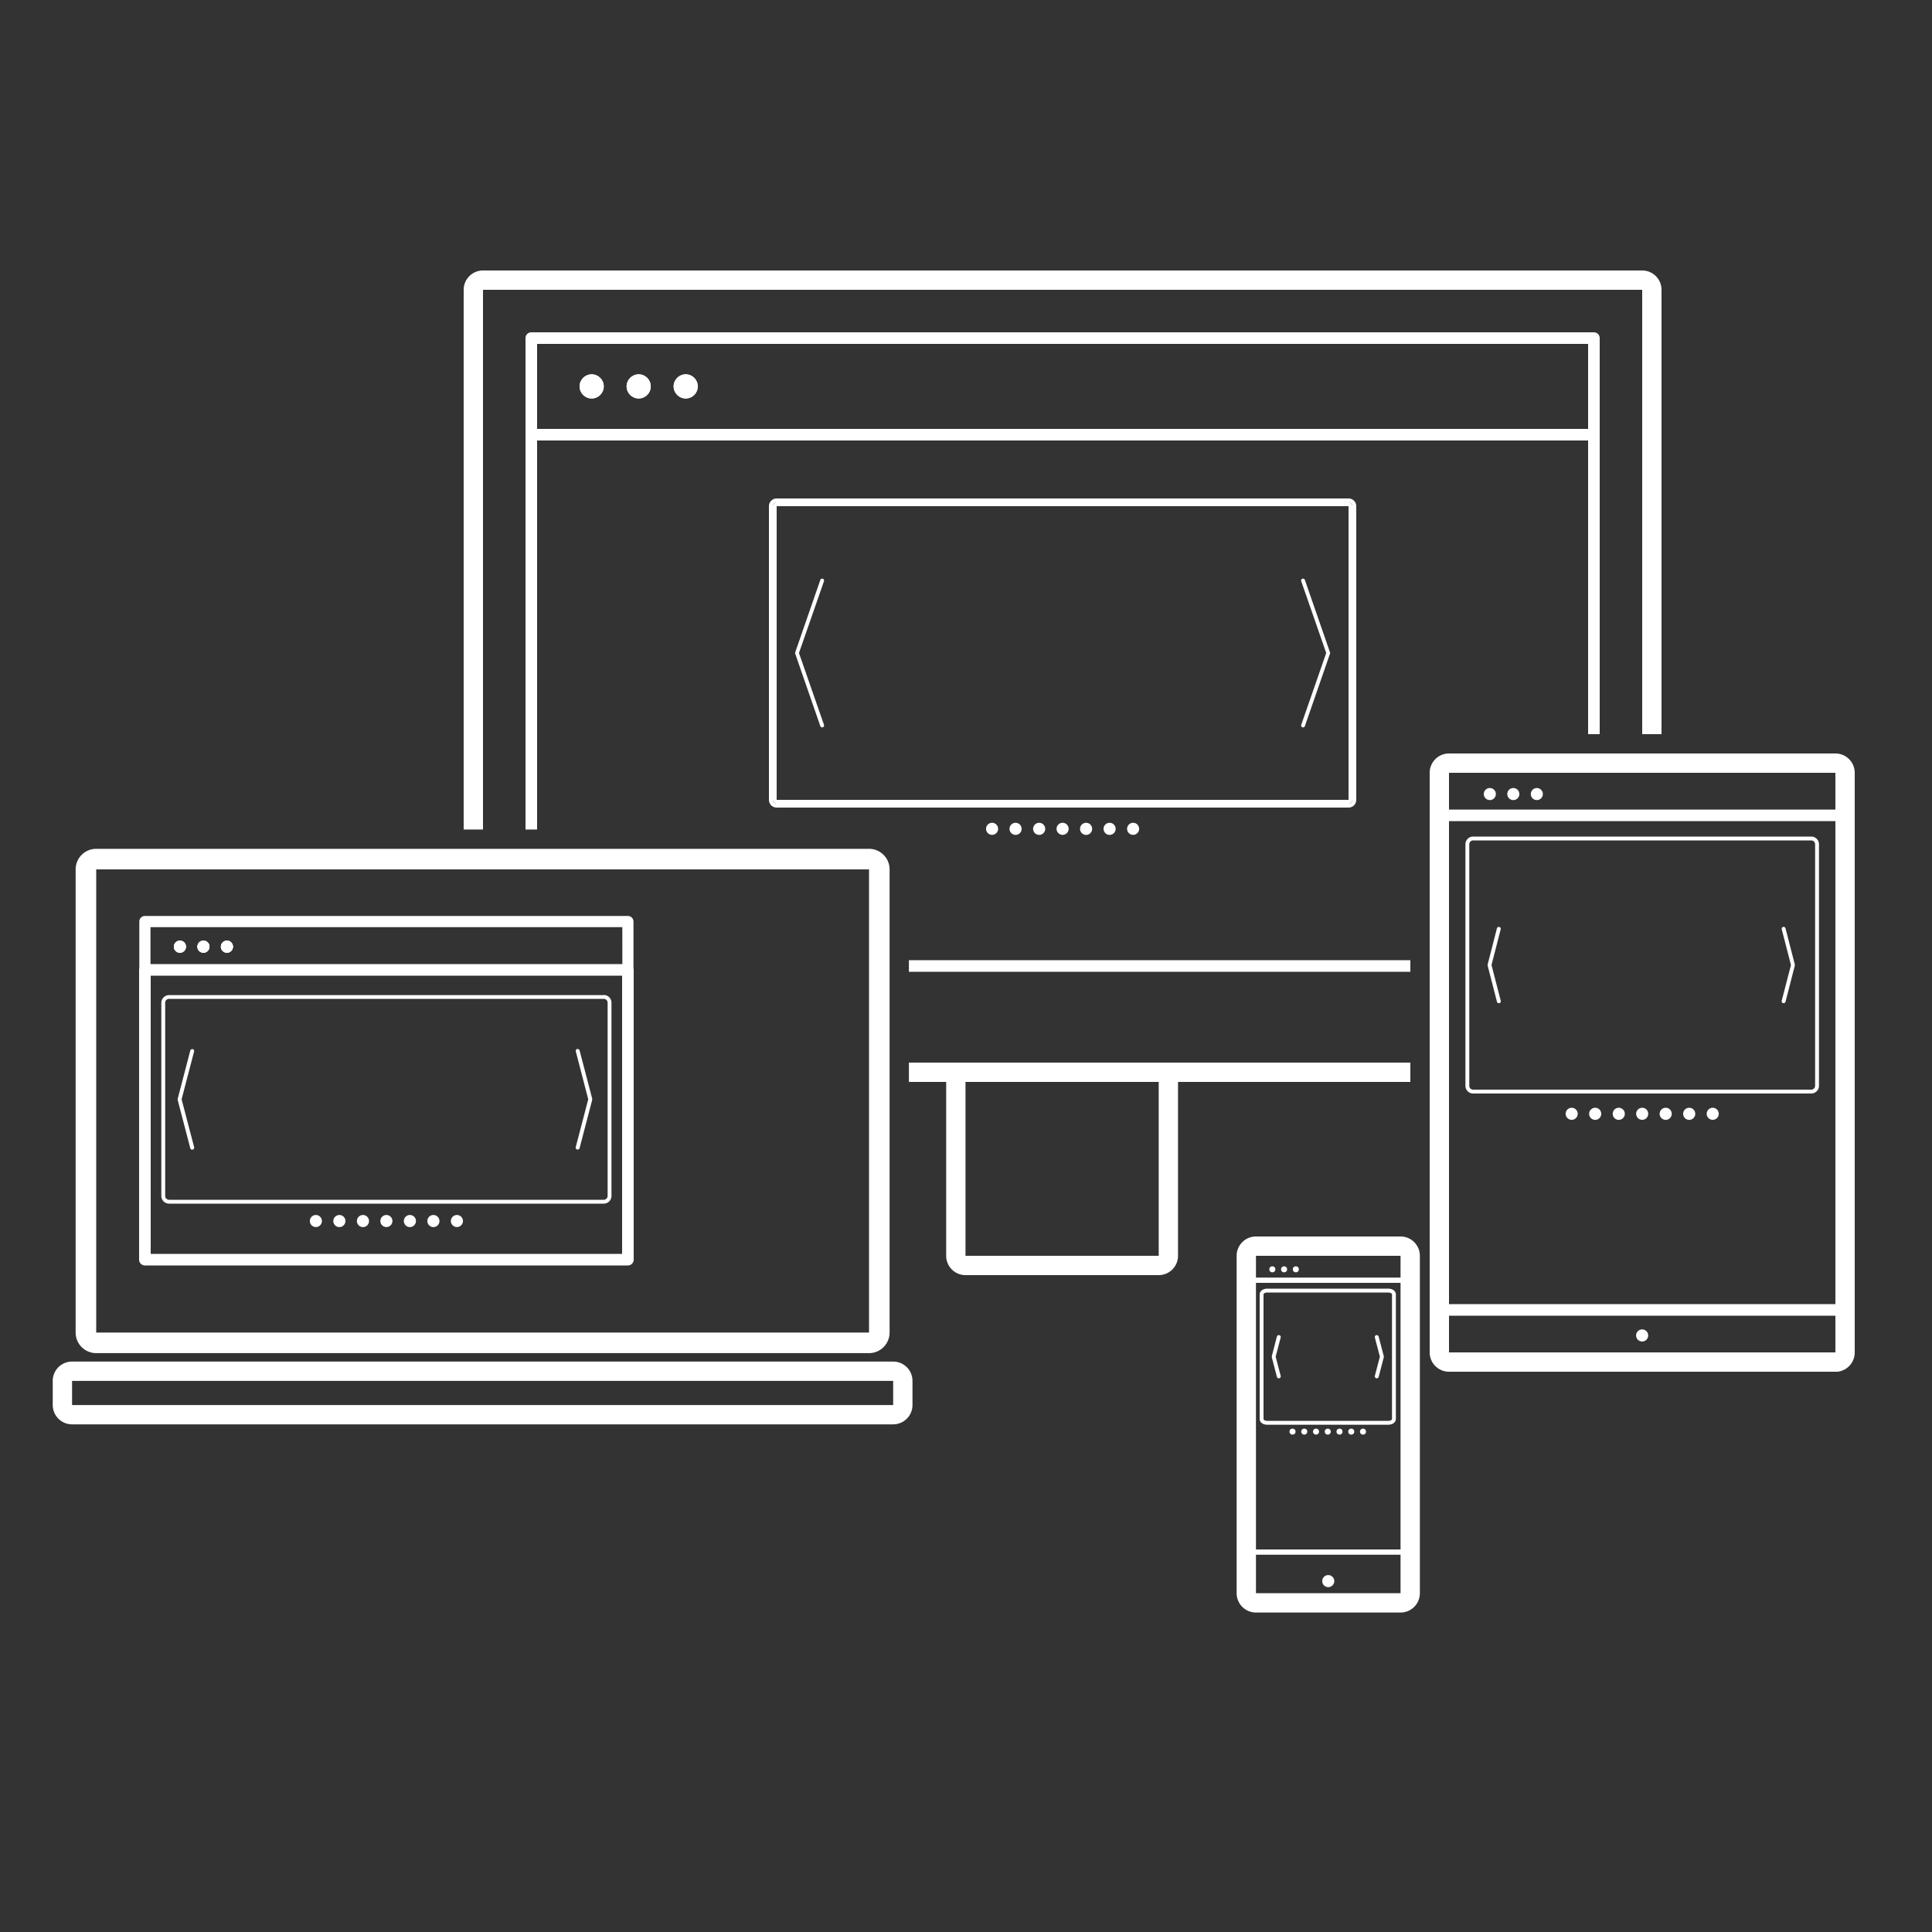 <svg xmlns="http://www.w3.org/2000/svg" viewBox="0 0 1000 1000"><rect x="0" y="0" width="1000" height="1000" fill="#333333" stroke="none"/><defs><style>.cls-1{fill:#fff;}</style></defs><g id="icons-white"><path class="cls-1" d="M937.5,435a2,2,0,0,1,2,2V562a2,2,0,0,1-2,2h-175a2,2,0,0,1-2-2V437a2,2,0,0,1,2-2h175m-14.32,84.25a1,1,0,0,0,1-.75L929,499.76a1.24,1.24,0,0,0,0-.27,1.07,1.07,0,0,0,0-.25l-4.82-18.74a1,1,0,0,0-1-.75l-.24,0a1,1,0,0,0-.72,1.22L927,499.5,922.21,518a1,1,0,0,0,.72,1.22,1.07,1.07,0,0,0,.25,0m-147.36,0a1.07,1.07,0,0,0,.25,0,1,1,0,0,0,.72-1.22L772,499.5l4.76-18.5a1,1,0,0,0-.72-1.22l-.24,0a1,1,0,0,0-1,.75L770,499.24a1.24,1.24,0,0,0,0,.27,1.07,1.07,0,0,0,0,.25l4.82,18.74a1,1,0,0,0,1,.75M937.5,433h-175a4,4,0,0,0-4,4V562a4,4,0,0,0,4,4h175a4,4,0,0,0,4-4V437a4,4,0,0,0-4-4Z"/><path class="cls-1" d="M462.3,704.74H37.3a10,10,0,0,0-10,10v12.5a10,10,0,0,0,10,10h425a10,10,0,0,0,10-10v-12.5A10,10,0,0,0,462.3,704.74Zm0,22.5H37.3v-12.5h425Z"/><path class="cls-1" d="M860,150V380H850V150H250V429.35H240V150a10,10,0,0,1,10-10H850A10,10,0,0,1,860,150Z"/><path class="cls-1" d="M470.45,550v10h19.29v90a10,10,0,0,0,10,10h100a10,10,0,0,0,10-10V560H730V550ZM599.74,650h-100V560h100Z"/><circle class="cls-1" cx="687.5" cy="818.38" r="3.13"/><circle class="cls-1" cx="306.25" cy="200" r="6.25"/><circle class="cls-1" cx="330.58" cy="200" r="6.25"/><circle class="cls-1" cx="354.92" cy="200" r="6.25"/><path class="cls-1" d="M698,260H402a2,2,0,0,0-2,2V414a2,2,0,0,0,2,2H698a2,2,0,0,0,2-2V262A2,2,0,0,0,698,260Zm-296,2H698V414H402Z"/><rect class="cls-1" x="470.45" y="497" width="259.55" height="6"/><path class="cls-1" d="M825,172H275a3,3,0,0,0-3,3V429.35h6V228H822V380h6V175A3,3,0,0,0,825,172Zm-3,50H278V178H822Z"/><path class="cls-1" d="M117.46,486.88a3.12,3.12,0,1,0,3.12,3.12A3.12,3.12,0,0,0,117.46,486.88Z"/><path class="cls-1" d="M105.29,486.88a3.12,3.12,0,1,0,3.13,3.12A3.12,3.12,0,0,0,105.29,486.88Z"/><path class="cls-1" d="M93.12,486.88A3.12,3.12,0,1,0,96.25,490,3.12,3.12,0,0,0,93.12,486.88Z"/><path class="cls-1" d="M449.8,439.35H49.8A10.65,10.65,0,0,0,39.15,450V689.73A10.65,10.65,0,0,0,49.8,700.38h400a10.65,10.65,0,0,0,10.65-10.65V450A10.65,10.65,0,0,0,449.8,439.35Zm0,250.38H49.8V450h400Z"/><circle class="cls-1" cx="306.25" cy="200" r="6.25"/><circle class="cls-1" cx="330.58" cy="200" r="6.25"/><circle class="cls-1" cx="354.92" cy="200" r="6.25"/><path class="cls-1" d="M93.12,486.88A3.12,3.12,0,1,0,96.25,490,3.12,3.12,0,0,0,93.12,486.88Z"/><path class="cls-1" d="M105.29,486.88a3.12,3.12,0,1,0,3.13,3.12A3.12,3.12,0,0,0,105.29,486.88Z"/><path class="cls-1" d="M117.46,486.88a3.12,3.12,0,1,0,3.12,3.12A3.12,3.12,0,0,0,117.46,486.88Z"/><path class="cls-1" d="M327.89,501.14V477a2.89,2.89,0,0,0-2.89-2.89H75A2.89,2.89,0,0,0,72.11,477v24.14A2.71,2.71,0,0,0,72,502V652a3,3,0,0,0,3,3H325a3,3,0,0,0,3-3V502A2.71,2.71,0,0,0,327.89,501.14ZM322,649H78V505H322Zm.13-150H77.89V479.89H322.11Z"/><path class="cls-1" d="M96.25,490a3.13,3.13,0,1,1-3.13-3.12A3.12,3.12,0,0,1,96.25,490Z"/><path class="cls-1" d="M108.42,490a3.13,3.13,0,1,1-3.13-3.12A3.12,3.12,0,0,1,108.42,490Z"/><path class="cls-1" d="M120.58,490a3.13,3.13,0,1,1-3.12-3.12A3.12,3.12,0,0,1,120.58,490Z"/><path class="cls-1" d="M166.62,632a3.12,3.12,0,1,1-3.13-3.12A3.12,3.12,0,0,1,166.62,632Z"/><path class="cls-1" d="M178.79,632a3.13,3.13,0,1,1-3.12-3.12A3.11,3.11,0,0,1,178.79,632Z"/><path class="cls-1" d="M191,632a3.13,3.13,0,1,1-3.13-3.12A3.13,3.13,0,0,1,191,632Z"/><path class="cls-1" d="M203.12,632a3.12,3.12,0,1,1-3.13-3.12A3.12,3.12,0,0,1,203.12,632Z"/><path class="cls-1" d="M215.29,632a3.13,3.13,0,1,1-3.12-3.12A3.11,3.11,0,0,1,215.29,632Z"/><path class="cls-1" d="M227.46,632a3.13,3.13,0,1,1-3.13-3.12A3.13,3.13,0,0,1,227.46,632Z"/><path class="cls-1" d="M239.62,632a3.12,3.12,0,1,1-3.13-3.12A3.12,3.12,0,0,1,239.62,632Z"/><path class="cls-1" d="M516.62,429a3.12,3.12,0,1,1-3.13-3.12A3.12,3.12,0,0,1,516.62,429Z"/><path class="cls-1" d="M528.79,429a3.13,3.13,0,1,1-3.12-3.12A3.11,3.11,0,0,1,528.79,429Z"/><path class="cls-1" d="M541,429a3.13,3.13,0,1,1-3.13-3.12A3.13,3.13,0,0,1,541,429Z"/><path class="cls-1" d="M553.12,429a3.12,3.12,0,1,1-3.13-3.12A3.12,3.12,0,0,1,553.12,429Z"/><path class="cls-1" d="M565.29,429a3.13,3.13,0,1,1-3.12-3.12A3.11,3.11,0,0,1,565.29,429Z"/><path class="cls-1" d="M577.46,429a3.13,3.13,0,1,1-3.13-3.12A3.13,3.13,0,0,1,577.46,429Z"/><path class="cls-1" d="M589.62,429a3.12,3.12,0,1,1-3.13-3.12A3.12,3.12,0,0,1,589.62,429Z"/><path class="cls-1" d="M816.62,576.5a3.12,3.12,0,1,1-3.13-3.12A3.12,3.12,0,0,1,816.62,576.5Z"/><path class="cls-1" d="M828.79,576.5a3.13,3.13,0,1,1-3.12-3.12A3.11,3.11,0,0,1,828.79,576.5Z"/><path class="cls-1" d="M841,576.5a3.13,3.13,0,1,1-3.13-3.12A3.13,3.13,0,0,1,841,576.5Z"/><path class="cls-1" d="M853.12,576.5a3.12,3.12,0,1,1-3.13-3.12A3.12,3.12,0,0,1,853.12,576.5Z"/><path class="cls-1" d="M865.29,576.5a3.13,3.13,0,1,1-3.12-3.12A3.11,3.11,0,0,1,865.29,576.5Z"/><path class="cls-1" d="M877.46,576.5a3.13,3.13,0,1,1-3.13-3.12A3.13,3.13,0,0,1,877.46,576.5Z"/><path class="cls-1" d="M889.62,576.5a3.12,3.12,0,1,1-3.13-3.12A3.12,3.12,0,0,1,889.62,576.5Z"/><path class="cls-1" d="M853.1,691.22A3.13,3.13,0,1,1,850,688.1,3.13,3.13,0,0,1,853.1,691.22Z"/><path class="cls-1" d="M950,390H750a10,10,0,0,0-10,10V700a10,10,0,0,0,10,10H950c.33,0,.65,0,1,0a9.78,9.78,0,0,0,2.71-.66A10,10,0,0,0,960,700V400A10,10,0,0,0,950,390Zm0,310H750V681H950Zm0-25H750V425H950Zm0-255.95H750V400H950Z"/><path class="cls-1" d="M724.92,640H650.08a10,10,0,0,0-10,10V824.63a10,10,0,0,0,9.49,10h75.86a10,10,0,0,0,9.49-10V650A10,10,0,0,0,724.92,640Zm-74.84,24h74.84V802H650.08Zm74.84-14v11.29H650.08V650ZM650.08,824.63V804.71h74.84v19.92Z"/><circle class="cls-1" cx="771.13" cy="411" r="3.13"/><circle class="cls-1" cx="783.29" cy="411" r="3.13"/><circle class="cls-1" cx="795.46" cy="411" r="3.13"/><circle class="cls-1" cx="658.56" cy="657" r="1.56"/><circle class="cls-1" cx="664.64" cy="657" r="1.56"/><circle class="cls-1" cx="670.72" cy="657" r="1.56"/><circle class="cls-1" cx="669.01" cy="741" r="1.56"/><circle class="cls-1" cx="675.09" cy="741" r="1.56"/><circle class="cls-1" cx="681.17" cy="741" r="1.56"/><circle class="cls-1" cx="687.25" cy="741" r="1.56"/><circle class="cls-1" cx="693.33" cy="741" r="1.56"/><circle class="cls-1" cx="699.41" cy="741" r="1.56"/><circle class="cls-1" cx="705.49" cy="741" r="1.56"/><path class="cls-1" d="M698,260a2,2,0,0,1,2,2V414a2,2,0,0,1-2,2H402a2,2,0,0,1-2-2V262a2,2,0,0,1,2-2H698M674.45,376.5a1,1,0,0,0,.95-.67l13-37.48a1.19,1.19,0,0,0,.06-.37,1,1,0,0,0-.06-.33l-13-37.48a1,1,0,0,0-1.28-.61,1,1,0,0,0-.61,1.27L686.45,338l-12.94,37.17a1,1,0,0,0,.61,1.27,1,1,0,0,0,.33.06m-248.9,0a1,1,0,0,0,.33-.06,1,1,0,0,0,.61-1.27L413.55,338l12.94-37.17a1,1,0,0,0-.61-1.27,1,1,0,0,0-.34-.06,1,1,0,0,0-.94.67l-13,37.48a1.19,1.19,0,0,0-.06.37,1,1,0,0,0,.06.33l13,37.48a1,1,0,0,0,.95.67M698,258H402a4,4,0,0,0-4,4V414a4,4,0,0,0,4,4H698a4,4,0,0,0,4-4V262a4,4,0,0,0-4-4Z"/><path class="cls-1" d="M312.5,517a2,2,0,0,1,2,2V619a2,2,0,0,1-2,2H87.5a2,2,0,0,1-2-2V519a2,2,0,0,1,2-2h225M299,595a1,1,0,0,0,1-.75l6.53-25a1.41,1.41,0,0,0,0-.28,1.15,1.15,0,0,0,0-.26l-6.53-25a1,1,0,0,0-1-.75,1.15,1.15,0,0,0-.26,0,1,1,0,0,0-.71,1.22L304.47,569,298,593.75a1,1,0,0,0,.71,1.22,1.15,1.15,0,0,0,.26,0M99.52,595a1.15,1.15,0,0,0,.26,0,1,1,0,0,0,.71-1.22L94,569l6.46-24.75a1,1,0,0,0-.71-1.22,1.15,1.15,0,0,0-.26,0,1,1,0,0,0-1,.75l-6.53,25a1.41,1.41,0,0,0,0,.28,1.15,1.15,0,0,0,0,.26l6.53,25a1,1,0,0,0,1,.75m213-80H87.5a4,4,0,0,0-4,4V619a4,4,0,0,0,4,4h225a4,4,0,0,0,4-4V519a4,4,0,0,0-4-4Z"/><path class="cls-1" d="M718.5,669c1.1,0,2,.46,2,1v64.44c0,.57-.9,1-2,1H656c-1.1,0-2-.46-2-1V670c0-.57.9-1,2-1h62.5m-5.91,44.43a1,1,0,0,0,1-.75l2.66-10.17a1.18,1.18,0,0,0,0-.27,1.07,1.07,0,0,0,0-.25l-2.66-10.17a1,1,0,0,0-1-.75,1.07,1.07,0,0,0-.25,0,1,1,0,0,0-.72,1.22l2.6,9.93-2.6,9.93a1,1,0,0,0,.72,1.22,1.07,1.07,0,0,0,.25,0m-50.68,0a1.07,1.07,0,0,0,.25,0,1,1,0,0,0,.72-1.22l-2.6-9.93,2.6-9.93a1,1,0,0,0-.72-1.22,1.07,1.07,0,0,0-.25,0,1,1,0,0,0-1,.75L658.28,702a1.18,1.18,0,0,0,0,.27,1.07,1.07,0,0,0,0,.25l2.66,10.17a1,1,0,0,0,1,.75M718.5,667H656c-2.32,0-4,1.27-4,3v64.44c0,1.76,1.68,3,4,3h62.5c2.32,0,4-1.27,4-3V670c0-1.76-1.68-3-4-3Z"/></g></svg>